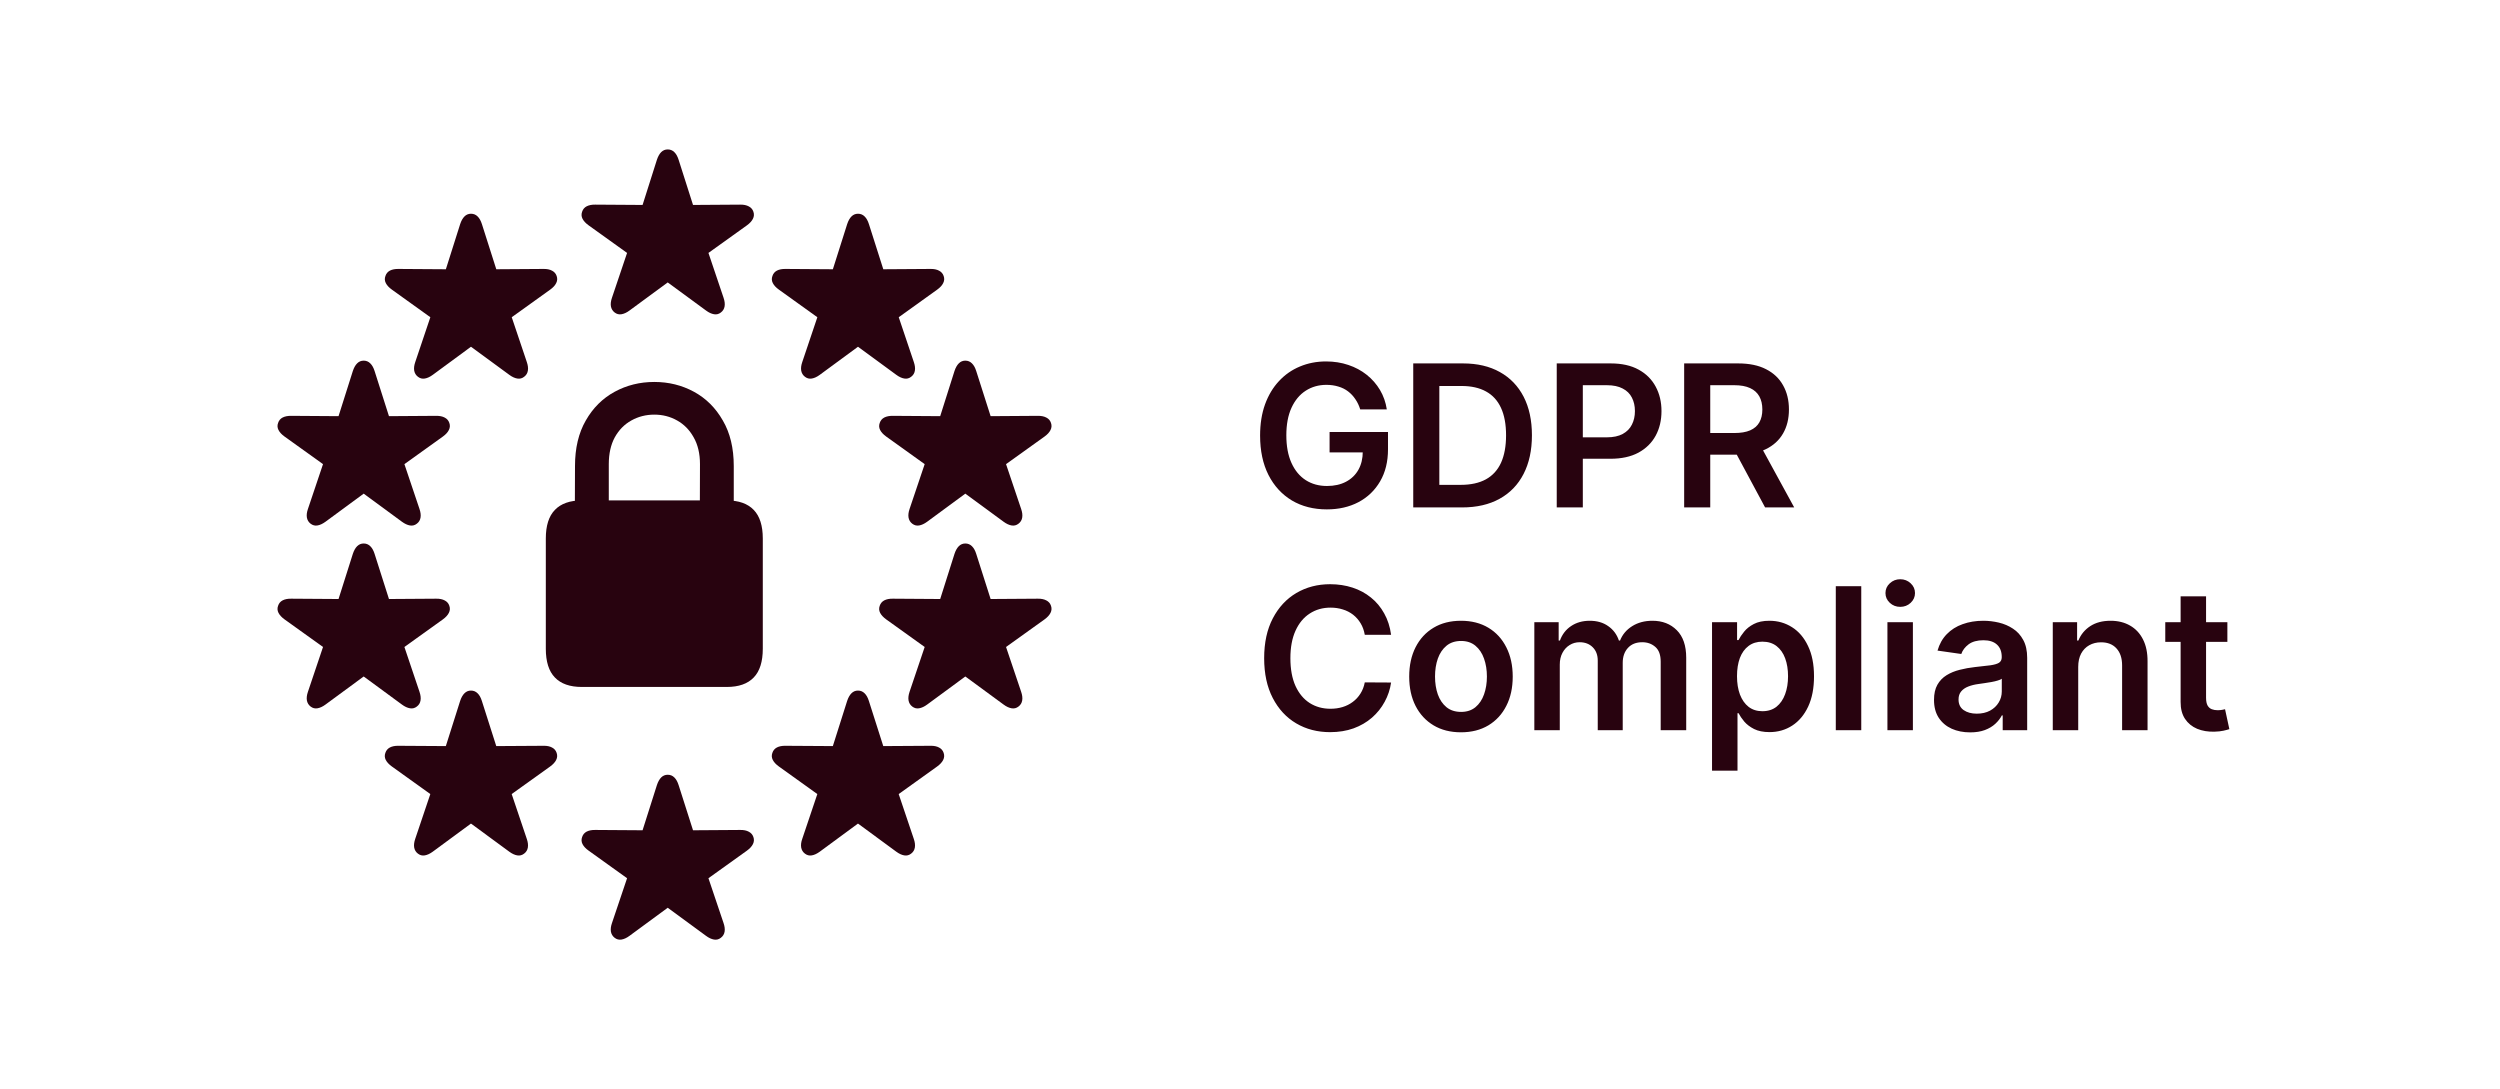 <svg width="101" height="44" viewBox="0 0 101 44" fill="none" xmlns="http://www.w3.org/2000/svg">
<path d="M23.505 27.753C23.023 27.753 22.66 27.625 22.416 27.369C22.172 27.117 22.051 26.73 22.051 26.209V21.755C22.051 21.238 22.172 20.854 22.416 20.602C22.66 20.346 23.023 20.217 23.505 20.217H29.362C29.845 20.217 30.208 20.346 30.452 20.602C30.695 20.854 30.817 21.238 30.817 21.755V26.209C30.817 26.73 30.695 27.117 30.452 27.369C30.208 27.625 29.845 27.753 29.362 27.753H23.505ZM23.223 20.781L23.23 18.827C23.23 18.105 23.375 17.492 23.666 16.988C23.956 16.479 24.345 16.093 24.832 15.828C25.319 15.563 25.853 15.431 26.434 15.431C27.015 15.431 27.549 15.563 28.036 15.828C28.523 16.093 28.912 16.479 29.202 16.988C29.497 17.492 29.644 18.105 29.644 18.827V20.781H28.273L28.279 18.75C28.279 18.327 28.194 17.966 28.023 17.667C27.856 17.368 27.634 17.142 27.357 16.988C27.079 16.83 26.771 16.751 26.434 16.751C26.096 16.751 25.787 16.83 25.505 16.988C25.227 17.142 25.005 17.368 24.838 17.667C24.676 17.966 24.595 18.327 24.595 18.75V20.781H23.223Z" fill="#28030F"/>
<path d="M24.832 12.625C24.751 12.563 24.701 12.48 24.681 12.377C24.664 12.277 24.678 12.161 24.723 12.03L25.334 10.218L23.779 9.103C23.663 9.019 23.581 8.931 23.534 8.839C23.487 8.747 23.482 8.652 23.518 8.553C23.55 8.455 23.611 8.382 23.701 8.335C23.794 8.288 23.909 8.265 24.048 8.267L25.96 8.28L26.539 6.455C26.584 6.32 26.642 6.217 26.712 6.146C26.785 6.074 26.873 6.037 26.976 6.037C27.081 6.037 27.17 6.074 27.243 6.146C27.316 6.217 27.373 6.32 27.416 6.455L27.998 8.28L29.907 8.267C30.046 8.265 30.16 8.289 30.25 8.338C30.343 8.385 30.405 8.457 30.437 8.553C30.471 8.652 30.465 8.747 30.418 8.839C30.373 8.931 30.292 9.019 30.177 9.103L28.621 10.218L29.232 12.03C29.277 12.161 29.291 12.277 29.274 12.377C29.256 12.48 29.206 12.563 29.122 12.625C29.041 12.689 28.949 12.713 28.846 12.695C28.743 12.678 28.635 12.628 28.522 12.544L26.976 11.41L25.433 12.544C25.32 12.628 25.212 12.678 25.109 12.695C25.008 12.713 24.916 12.689 24.832 12.625Z" fill="#28030F"/>
<path d="M16.885 15.222C16.804 15.16 16.753 15.078 16.734 14.975C16.717 14.874 16.731 14.759 16.776 14.628L17.386 12.816L15.831 11.7C15.715 11.617 15.634 11.529 15.587 11.437C15.54 11.345 15.534 11.249 15.571 11.151C15.603 11.052 15.664 10.979 15.754 10.932C15.846 10.885 15.962 10.863 16.101 10.865L18.013 10.878L18.591 9.053C18.636 8.918 18.694 8.815 18.765 8.744C18.838 8.671 18.926 8.635 19.028 8.635C19.133 8.635 19.222 8.671 19.295 8.744C19.368 8.815 19.426 8.918 19.469 9.053L20.05 10.878L21.959 10.865C22.098 10.863 22.213 10.886 22.303 10.936C22.395 10.983 22.457 11.055 22.489 11.151C22.524 11.249 22.517 11.345 22.47 11.437C22.425 11.529 22.345 11.617 22.229 11.7L20.674 12.816L21.284 14.628C21.329 14.759 21.343 14.874 21.326 14.975C21.309 15.078 21.259 15.16 21.175 15.222C21.094 15.287 21.002 15.31 20.899 15.293C20.796 15.276 20.688 15.226 20.574 15.142L19.028 14.008L17.486 15.142C17.372 15.226 17.264 15.276 17.161 15.293C17.061 15.31 16.969 15.287 16.885 15.222Z" fill="#28030F"/>
<path d="M32.52 15.222C32.439 15.16 32.388 15.078 32.369 14.975C32.352 14.874 32.366 14.759 32.411 14.628L33.021 12.816L31.466 11.7C31.35 11.617 31.269 11.529 31.222 11.437C31.175 11.345 31.169 11.249 31.206 11.151C31.238 11.052 31.299 10.979 31.389 10.932C31.481 10.885 31.597 10.863 31.736 10.865L33.648 10.878L34.226 9.053C34.271 8.918 34.329 8.815 34.4 8.744C34.473 8.671 34.561 8.635 34.663 8.635C34.768 8.635 34.857 8.671 34.93 8.744C35.003 8.815 35.061 8.918 35.104 9.053L35.685 10.878L37.594 10.865C37.733 10.863 37.848 10.886 37.938 10.936C38.03 10.983 38.092 11.055 38.124 11.151C38.159 11.249 38.152 11.345 38.105 11.437C38.06 11.529 37.98 11.617 37.864 11.7L36.309 12.816L36.919 14.628C36.964 14.759 36.978 14.874 36.961 14.975C36.944 15.078 36.894 15.16 36.81 15.222C36.729 15.287 36.636 15.31 36.534 15.293C36.431 15.276 36.323 15.226 36.209 15.142L34.663 14.008L33.121 15.142C33.007 15.226 32.899 15.276 32.796 15.293C32.696 15.31 32.604 15.287 32.52 15.222Z" fill="#28030F"/>
<path d="M36.856 21.158C36.774 21.096 36.724 21.013 36.705 20.91C36.688 20.81 36.702 20.694 36.746 20.564L37.357 18.751L35.802 17.636C35.686 17.552 35.605 17.465 35.557 17.372C35.51 17.28 35.505 17.185 35.541 17.087C35.574 16.988 35.635 16.915 35.725 16.868C35.817 16.821 35.932 16.798 36.072 16.8L37.984 16.813L38.562 14.988C38.607 14.853 38.665 14.75 38.736 14.68C38.808 14.607 38.896 14.57 38.999 14.57C39.104 14.57 39.193 14.607 39.266 14.68C39.339 14.75 39.397 14.853 39.439 14.988L40.021 16.813L41.93 16.8C42.069 16.798 42.184 16.822 42.274 16.871C42.366 16.918 42.428 16.99 42.46 17.087C42.494 17.185 42.488 17.28 42.441 17.372C42.396 17.465 42.315 17.552 42.2 17.636L40.644 18.751L41.255 20.564C41.3 20.694 41.314 20.81 41.297 20.91C41.28 21.013 41.229 21.096 41.146 21.158C41.064 21.222 40.972 21.246 40.869 21.229C40.767 21.212 40.658 21.161 40.545 21.078L38.999 19.943L37.457 21.078C37.343 21.161 37.235 21.212 37.132 21.229C37.031 21.246 36.939 21.222 36.856 21.158Z" fill="#28030F"/>
<path d="M12.549 21.158C12.468 21.096 12.417 21.013 12.398 20.91C12.381 20.81 12.395 20.694 12.44 20.564L13.05 18.751L11.495 17.636C11.379 17.552 11.298 17.465 11.251 17.372C11.204 17.28 11.198 17.185 11.235 17.087C11.267 16.988 11.328 16.915 11.418 16.868C11.51 16.821 11.626 16.798 11.765 16.8L13.677 16.813L14.255 14.988C14.3 14.853 14.358 14.75 14.429 14.68C14.502 14.607 14.59 14.57 14.693 14.57C14.797 14.57 14.886 14.607 14.959 14.68C15.032 14.75 15.09 14.853 15.133 14.988L15.714 16.813L17.623 16.8C17.762 16.798 17.877 16.822 17.967 16.871C18.059 16.918 18.121 16.99 18.153 17.087C18.188 17.185 18.181 17.28 18.134 17.372C18.089 17.465 18.009 17.552 17.893 17.636L16.338 18.751L16.948 20.564C16.993 20.694 17.007 20.81 16.99 20.91C16.973 21.013 16.923 21.096 16.839 21.158C16.758 21.222 16.666 21.246 16.563 21.229C16.46 21.212 16.352 21.161 16.238 21.078L14.693 19.943L13.15 21.078C13.036 21.161 12.928 21.212 12.825 21.229C12.725 21.246 12.633 21.222 12.549 21.158Z" fill="#28030F"/>
<path d="M16.884 34.487C16.802 34.425 16.752 34.342 16.733 34.24C16.716 34.139 16.73 34.023 16.774 33.893L17.385 32.08L15.83 30.965C15.714 30.881 15.633 30.794 15.585 30.702C15.538 30.609 15.533 30.514 15.569 30.416C15.602 30.317 15.663 30.244 15.753 30.197C15.845 30.15 15.96 30.127 16.1 30.13L18.012 30.142L18.59 28.317C18.635 28.182 18.693 28.079 18.764 28.009C18.837 27.936 18.924 27.899 19.027 27.899C19.132 27.899 19.221 27.936 19.294 28.009C19.367 28.079 19.425 28.182 19.467 28.317L20.049 30.142L21.958 30.13C22.097 30.127 22.212 30.151 22.302 30.2C22.394 30.247 22.456 30.319 22.488 30.416C22.522 30.514 22.516 30.609 22.469 30.702C22.424 30.794 22.343 30.881 22.228 30.965L20.672 32.08L21.283 33.893C21.328 34.023 21.342 34.139 21.325 34.24C21.308 34.342 21.257 34.425 21.174 34.487C21.092 34.551 21 34.575 20.897 34.558C20.795 34.541 20.686 34.49 20.573 34.407L19.027 33.272L17.485 34.407C17.371 34.49 17.263 34.541 17.16 34.558C17.059 34.575 16.967 34.551 16.884 34.487Z" fill="#28030F"/>
<path d="M32.519 34.487C32.437 34.425 32.387 34.342 32.368 34.24C32.351 34.139 32.364 34.023 32.41 33.893L33.02 32.08L31.465 30.965C31.349 30.881 31.268 30.794 31.221 30.702C31.173 30.609 31.168 30.514 31.204 30.416C31.237 30.317 31.298 30.244 31.388 30.197C31.48 30.15 31.596 30.127 31.735 30.13L33.647 30.142L34.225 28.317C34.27 28.182 34.328 28.079 34.399 28.009C34.471 27.936 34.559 27.899 34.662 27.899C34.767 27.899 34.856 27.936 34.929 28.009C35.002 28.079 35.06 28.182 35.102 28.317L35.684 30.142L37.593 30.13C37.732 30.127 37.847 30.151 37.937 30.2C38.029 30.247 38.091 30.319 38.123 30.416C38.157 30.514 38.151 30.609 38.104 30.702C38.059 30.794 37.978 30.881 37.863 30.965L36.307 32.08L36.918 33.893C36.963 34.023 36.977 34.139 36.96 34.24C36.943 34.342 36.892 34.425 36.809 34.487C36.727 34.551 36.635 34.575 36.532 34.558C36.43 34.541 36.321 34.49 36.208 34.407L34.662 33.272L33.12 34.407C33.006 34.49 32.898 34.541 32.795 34.558C32.694 34.575 32.602 34.551 32.519 34.487Z" fill="#28030F"/>
<path d="M24.832 37.887C24.751 37.825 24.701 37.743 24.681 37.64C24.664 37.539 24.678 37.424 24.723 37.293L25.334 35.48L23.779 34.365C23.663 34.282 23.581 34.194 23.534 34.102C23.487 34.01 23.482 33.914 23.518 33.816C23.55 33.717 23.611 33.645 23.701 33.597C23.794 33.55 23.909 33.528 24.048 33.53L25.96 33.543L26.539 31.718C26.584 31.583 26.642 31.48 26.712 31.409C26.785 31.336 26.873 31.3 26.976 31.3C27.081 31.3 27.17 31.336 27.243 31.409C27.316 31.48 27.373 31.583 27.416 31.718L27.998 33.543L29.907 33.53C30.046 33.528 30.16 33.551 30.25 33.601C30.343 33.648 30.405 33.72 30.437 33.816C30.471 33.914 30.465 34.01 30.418 34.102C30.373 34.194 30.292 34.282 30.177 34.365L28.621 35.48L29.232 37.293C29.277 37.424 29.291 37.539 29.274 37.64C29.256 37.743 29.206 37.825 29.122 37.887C29.041 37.952 28.949 37.975 28.846 37.958C28.743 37.941 28.635 37.891 28.522 37.807L26.976 36.673L25.433 37.807C25.32 37.891 25.212 37.941 25.109 37.958C25.008 37.975 24.916 37.952 24.832 37.887Z" fill="#28030F"/>
<path d="M36.856 28.545C36.774 28.483 36.724 28.4 36.705 28.297C36.688 28.197 36.702 28.081 36.746 27.95L37.357 26.138L35.802 25.023C35.686 24.939 35.605 24.851 35.557 24.759C35.51 24.667 35.505 24.572 35.541 24.473C35.574 24.375 35.635 24.302 35.725 24.255C35.817 24.207 35.932 24.185 36.072 24.187L37.984 24.2L38.562 22.375C38.607 22.24 38.665 22.137 38.736 22.066C38.808 21.994 38.896 21.957 38.999 21.957C39.104 21.957 39.193 21.994 39.266 22.066C39.339 22.137 39.397 22.24 39.439 22.375L40.021 24.2L41.93 24.187C42.069 24.185 42.184 24.209 42.274 24.258C42.366 24.305 42.428 24.377 42.46 24.473C42.494 24.572 42.488 24.667 42.441 24.759C42.396 24.851 42.315 24.939 42.2 25.023L40.644 26.138L41.255 27.95C41.3 28.081 41.314 28.197 41.297 28.297C41.28 28.4 41.229 28.483 41.146 28.545C41.064 28.609 40.972 28.633 40.869 28.615C40.767 28.598 40.658 28.548 40.545 28.464L38.999 27.33L37.457 28.464C37.343 28.548 37.235 28.598 37.132 28.615C37.031 28.633 36.939 28.609 36.856 28.545Z" fill="#28030F"/>
<path d="M12.549 28.545C12.468 28.483 12.417 28.4 12.398 28.297C12.381 28.197 12.395 28.081 12.44 27.95L13.05 26.138L11.495 25.023C11.379 24.939 11.298 24.851 11.251 24.759C11.204 24.667 11.198 24.572 11.235 24.473C11.267 24.375 11.328 24.302 11.418 24.255C11.51 24.207 11.626 24.185 11.765 24.187L13.677 24.2L14.255 22.375C14.3 22.24 14.358 22.137 14.429 22.066C14.502 21.994 14.59 21.957 14.693 21.957C14.797 21.957 14.886 21.994 14.959 22.066C15.032 22.137 15.09 22.24 15.133 22.375L15.714 24.2L17.623 24.187C17.762 24.185 17.877 24.209 17.967 24.258C18.059 24.305 18.121 24.377 18.153 24.473C18.188 24.572 18.181 24.667 18.134 24.759C18.089 24.851 18.009 24.939 17.893 25.023L16.338 26.138L16.948 27.95C16.993 28.081 17.007 28.197 16.99 28.297C16.973 28.4 16.923 28.483 16.839 28.545C16.758 28.609 16.666 28.633 16.563 28.615C16.46 28.598 16.352 28.548 16.238 28.464L14.693 27.33L13.15 28.464C13.036 28.548 12.928 28.598 12.825 28.615C12.725 28.633 12.633 28.609 12.549 28.545Z" fill="#28030F"/>
<path d="M54.953 16.54C54.906 16.386 54.841 16.249 54.757 16.128C54.676 16.005 54.577 15.9 54.462 15.812C54.348 15.725 54.218 15.66 54.07 15.617C53.922 15.571 53.761 15.548 53.587 15.548C53.274 15.548 52.996 15.627 52.752 15.784C52.507 15.941 52.315 16.172 52.175 16.477C52.037 16.78 51.968 17.15 51.968 17.585C51.968 18.025 52.037 18.397 52.175 18.702C52.313 19.007 52.505 19.239 52.752 19.398C52.998 19.555 53.284 19.634 53.609 19.634C53.905 19.634 54.161 19.577 54.377 19.463C54.594 19.349 54.762 19.188 54.879 18.98C54.997 18.77 55.056 18.524 55.056 18.241L55.294 18.278H53.715V17.454H56.075V18.153C56.075 18.651 55.969 19.082 55.757 19.446C55.545 19.81 55.254 20.09 54.882 20.287C54.511 20.482 54.085 20.579 53.604 20.579C53.068 20.579 52.597 20.459 52.192 20.219C51.788 19.976 51.473 19.633 51.246 19.188C51.02 18.741 50.908 18.21 50.908 17.597C50.908 17.127 50.974 16.707 51.107 16.338C51.241 15.969 51.429 15.655 51.669 15.398C51.91 15.138 52.192 14.941 52.516 14.807C52.84 14.671 53.192 14.602 53.573 14.602C53.895 14.602 54.195 14.65 54.473 14.744C54.752 14.837 54.999 14.97 55.215 15.142C55.432 15.314 55.611 15.519 55.752 15.756C55.892 15.992 55.984 16.254 56.027 16.54H54.953ZM59.066 20.5H57.095V14.682H59.106C59.684 14.682 60.18 14.798 60.595 15.031C61.011 15.262 61.331 15.595 61.555 16.028C61.778 16.462 61.89 16.981 61.89 17.585C61.89 18.191 61.777 18.712 61.552 19.148C61.328 19.583 61.006 19.918 60.583 20.151C60.163 20.384 59.657 20.5 59.066 20.5ZM58.149 19.588H59.015C59.42 19.588 59.758 19.514 60.029 19.366C60.3 19.217 60.504 18.994 60.64 18.699C60.776 18.401 60.845 18.03 60.845 17.585C60.845 17.14 60.776 16.771 60.64 16.477C60.504 16.182 60.302 15.961 60.035 15.815C59.77 15.668 59.44 15.594 59.046 15.594H58.149V19.588ZM62.892 20.5V14.682H65.073C65.52 14.682 65.895 14.765 66.198 14.932C66.503 15.098 66.733 15.328 66.889 15.619C67.046 15.909 67.124 16.239 67.124 16.608C67.124 16.981 67.046 17.312 66.889 17.602C66.731 17.892 66.499 18.12 66.193 18.287C65.886 18.452 65.508 18.534 65.059 18.534H63.613V17.668H64.917C65.178 17.668 65.392 17.622 65.559 17.531C65.726 17.44 65.849 17.315 65.928 17.156C66.01 16.997 66.051 16.814 66.051 16.608C66.051 16.401 66.01 16.22 65.928 16.062C65.849 15.905 65.725 15.783 65.556 15.696C65.39 15.607 65.175 15.562 64.911 15.562H63.946V20.5H62.892ZM68.04 20.5V14.682H70.222C70.669 14.682 71.044 14.759 71.347 14.915C71.652 15.07 71.882 15.288 72.037 15.568C72.194 15.847 72.273 16.171 72.273 16.543C72.273 16.916 72.193 17.24 72.034 17.514C71.877 17.787 71.645 17.998 71.338 18.148C71.031 18.296 70.654 18.369 70.207 18.369H68.654V17.494H70.066C70.327 17.494 70.541 17.458 70.707 17.386C70.874 17.312 70.997 17.206 71.077 17.065C71.158 16.923 71.199 16.749 71.199 16.543C71.199 16.336 71.158 16.16 71.077 16.014C70.995 15.867 70.871 15.755 70.705 15.679C70.538 15.601 70.323 15.562 70.06 15.562H69.094V20.5H68.04ZM71.046 17.864L72.486 20.5H71.31L69.895 17.864H71.046Z" fill="#28030F"/>
<path d="M56.2 25.645H55.137C55.107 25.471 55.051 25.316 54.97 25.182C54.888 25.046 54.787 24.93 54.666 24.835C54.544 24.741 54.406 24.669 54.251 24.622C54.097 24.573 53.932 24.548 53.754 24.548C53.437 24.548 53.157 24.628 52.913 24.787C52.669 24.944 52.477 25.175 52.339 25.48C52.201 25.783 52.132 26.153 52.132 26.591C52.132 27.036 52.201 27.411 52.339 27.716C52.479 28.019 52.67 28.248 52.913 28.403C53.157 28.557 53.437 28.634 53.751 28.634C53.925 28.634 54.088 28.611 54.239 28.565C54.393 28.518 54.53 28.449 54.651 28.358C54.775 28.267 54.878 28.155 54.961 28.023C55.046 27.89 55.105 27.739 55.137 27.568L56.2 27.574C56.16 27.85 56.074 28.11 55.941 28.352C55.81 28.595 55.639 28.809 55.427 28.994C55.215 29.178 54.967 29.322 54.683 29.426C54.399 29.528 54.083 29.579 53.737 29.579C53.225 29.579 52.769 29.461 52.367 29.224C51.966 28.988 51.65 28.646 51.419 28.199C51.187 27.752 51.072 27.216 51.072 26.591C51.072 25.964 51.188 25.428 51.421 24.983C51.654 24.536 51.971 24.194 52.373 23.957C52.775 23.721 53.229 23.602 53.737 23.602C54.06 23.602 54.362 23.648 54.64 23.739C54.919 23.829 55.167 23.963 55.384 24.139C55.602 24.313 55.781 24.527 55.921 24.781C56.063 25.033 56.156 25.321 56.2 25.645ZM59.023 29.585C58.597 29.585 58.227 29.491 57.915 29.304C57.602 29.116 57.36 28.854 57.188 28.517C57.017 28.18 56.932 27.786 56.932 27.335C56.932 26.884 57.017 26.49 57.188 26.151C57.36 25.812 57.602 25.548 57.915 25.361C58.227 25.173 58.597 25.079 59.023 25.079C59.449 25.079 59.818 25.173 60.131 25.361C60.443 25.548 60.685 25.812 60.855 26.151C61.028 26.49 61.114 26.884 61.114 27.335C61.114 27.786 61.028 28.18 60.855 28.517C60.685 28.854 60.443 29.116 60.131 29.304C59.818 29.491 59.449 29.585 59.023 29.585ZM59.029 28.761C59.26 28.761 59.453 28.698 59.608 28.571C59.763 28.442 59.879 28.27 59.955 28.054C60.032 27.838 60.071 27.598 60.071 27.332C60.071 27.065 60.032 26.824 59.955 26.608C59.879 26.39 59.763 26.217 59.608 26.088C59.453 25.959 59.26 25.895 59.029 25.895C58.792 25.895 58.595 25.959 58.438 26.088C58.282 26.217 58.166 26.39 58.088 26.608C58.013 26.824 57.975 27.065 57.975 27.332C57.975 27.598 58.013 27.838 58.088 28.054C58.166 28.27 58.282 28.442 58.438 28.571C58.595 28.698 58.792 28.761 59.029 28.761ZM61.987 29.5V25.136H62.97V25.878H63.021C63.112 25.628 63.262 25.433 63.472 25.293C63.683 25.151 63.934 25.079 64.225 25.079C64.521 25.079 64.77 25.151 64.972 25.296C65.177 25.438 65.321 25.632 65.404 25.878H65.45C65.546 25.635 65.709 25.442 65.938 25.298C66.169 25.152 66.443 25.079 66.759 25.079C67.161 25.079 67.489 25.206 67.742 25.46C67.996 25.714 68.123 26.084 68.123 26.571V29.5H67.092V26.73C67.092 26.459 67.02 26.261 66.876 26.136C66.732 26.009 66.556 25.946 66.347 25.946C66.099 25.946 65.905 26.024 65.765 26.179C65.627 26.332 65.558 26.532 65.558 26.778V29.5H64.549V26.688C64.549 26.462 64.481 26.282 64.345 26.148C64.21 26.013 64.034 25.946 63.816 25.946C63.669 25.946 63.534 25.984 63.413 26.06C63.292 26.134 63.195 26.239 63.123 26.375C63.051 26.509 63.015 26.667 63.015 26.847V29.5H61.987ZM69.166 31.136V25.136H70.178V25.858H70.237C70.29 25.752 70.365 25.639 70.462 25.52C70.558 25.399 70.689 25.296 70.854 25.21C71.019 25.123 71.229 25.079 71.484 25.079C71.822 25.079 72.126 25.166 72.397 25.338C72.669 25.509 72.885 25.761 73.044 26.097C73.205 26.43 73.286 26.839 73.286 27.324C73.286 27.803 73.207 28.21 73.05 28.546C72.893 28.881 72.679 29.136 72.408 29.312C72.137 29.489 71.83 29.577 71.487 29.577C71.237 29.577 71.03 29.535 70.865 29.452C70.7 29.368 70.568 29.268 70.468 29.151C70.369 29.031 70.292 28.919 70.237 28.812H70.195V31.136H69.166ZM70.175 27.318C70.175 27.6 70.215 27.848 70.294 28.06C70.376 28.272 70.492 28.438 70.644 28.557C70.797 28.674 70.983 28.733 71.2 28.733C71.428 28.733 71.618 28.672 71.772 28.551C71.925 28.428 72.04 28.26 72.118 28.048C72.198 27.834 72.237 27.591 72.237 27.318C72.237 27.047 72.198 26.807 72.121 26.597C72.043 26.386 71.928 26.222 71.774 26.102C71.621 25.983 71.43 25.923 71.2 25.923C70.981 25.923 70.794 25.981 70.641 26.097C70.487 26.212 70.371 26.374 70.291 26.582C70.214 26.791 70.175 27.036 70.175 27.318ZM75.195 23.682V29.5H74.166V23.682H75.195ZM76.252 29.5V25.136H77.281V29.5H76.252ZM76.769 24.517C76.606 24.517 76.466 24.463 76.349 24.355C76.231 24.245 76.173 24.114 76.173 23.96C76.173 23.805 76.231 23.673 76.349 23.565C76.466 23.456 76.606 23.401 76.769 23.401C76.934 23.401 77.074 23.456 77.19 23.565C77.307 23.673 77.366 23.805 77.366 23.96C77.366 24.114 77.307 24.245 77.19 24.355C77.074 24.463 76.934 24.517 76.769 24.517ZM79.594 29.588C79.317 29.588 79.068 29.539 78.847 29.44C78.627 29.34 78.453 29.192 78.324 28.997C78.197 28.802 78.134 28.562 78.134 28.276C78.134 28.029 78.179 27.826 78.27 27.665C78.361 27.504 78.485 27.375 78.642 27.278C78.799 27.182 78.977 27.109 79.174 27.06C79.372 27.009 79.578 26.972 79.79 26.949C80.046 26.922 80.253 26.899 80.412 26.878C80.571 26.855 80.687 26.821 80.759 26.776C80.832 26.728 80.87 26.655 80.87 26.557V26.54C80.87 26.326 80.806 26.16 80.679 26.043C80.552 25.925 80.37 25.866 80.131 25.866C79.879 25.866 79.679 25.921 79.531 26.031C79.386 26.141 79.287 26.271 79.236 26.421L78.276 26.284C78.352 26.019 78.477 25.797 78.651 25.619C78.825 25.439 79.038 25.305 79.29 25.216C79.542 25.125 79.82 25.079 80.125 25.079C80.335 25.079 80.545 25.104 80.753 25.153C80.961 25.203 81.152 25.284 81.324 25.398C81.496 25.509 81.635 25.662 81.739 25.855C81.845 26.048 81.898 26.29 81.898 26.579V29.5H80.909V28.901H80.875C80.813 29.022 80.725 29.135 80.611 29.241C80.499 29.346 80.358 29.43 80.188 29.494C80.019 29.557 79.821 29.588 79.594 29.588ZM79.861 28.832C80.067 28.832 80.246 28.792 80.398 28.71C80.549 28.627 80.666 28.517 80.747 28.381C80.831 28.244 80.872 28.096 80.872 27.935V27.421C80.84 27.447 80.785 27.472 80.707 27.494C80.632 27.517 80.547 27.537 80.452 27.554C80.357 27.571 80.263 27.586 80.171 27.599C80.078 27.613 79.997 27.624 79.929 27.634C79.776 27.654 79.638 27.688 79.517 27.736C79.396 27.783 79.3 27.849 79.23 27.935C79.16 28.018 79.125 28.126 79.125 28.259C79.125 28.448 79.194 28.591 79.332 28.688C79.471 28.784 79.647 28.832 79.861 28.832ZM83.96 26.943V29.5H82.932V25.136H83.915V25.878H83.966C84.066 25.634 84.227 25.439 84.446 25.296C84.668 25.151 84.941 25.079 85.267 25.079C85.568 25.079 85.831 25.144 86.054 25.273C86.279 25.401 86.454 25.588 86.577 25.832C86.702 26.077 86.763 26.373 86.761 26.722V29.5H85.733V26.881C85.733 26.589 85.657 26.361 85.506 26.196C85.356 26.031 85.149 25.949 84.884 25.949C84.704 25.949 84.544 25.989 84.404 26.068C84.265 26.146 84.156 26.259 84.077 26.406C83.999 26.554 83.96 26.733 83.96 26.943ZM89.986 25.136V25.932H87.477V25.136H89.986ZM88.097 24.091H89.125V28.188C89.125 28.326 89.146 28.432 89.188 28.506C89.231 28.578 89.288 28.627 89.358 28.653C89.428 28.68 89.506 28.693 89.591 28.693C89.656 28.693 89.714 28.688 89.767 28.679C89.822 28.669 89.864 28.661 89.892 28.653L90.066 29.457C90.011 29.476 89.932 29.497 89.83 29.52C89.729 29.543 89.606 29.556 89.46 29.56C89.203 29.567 88.971 29.528 88.764 29.443C88.558 29.356 88.394 29.222 88.273 29.04C88.154 28.858 88.095 28.631 88.097 28.358V24.091Z" fill="#28030F"/>
</svg>
